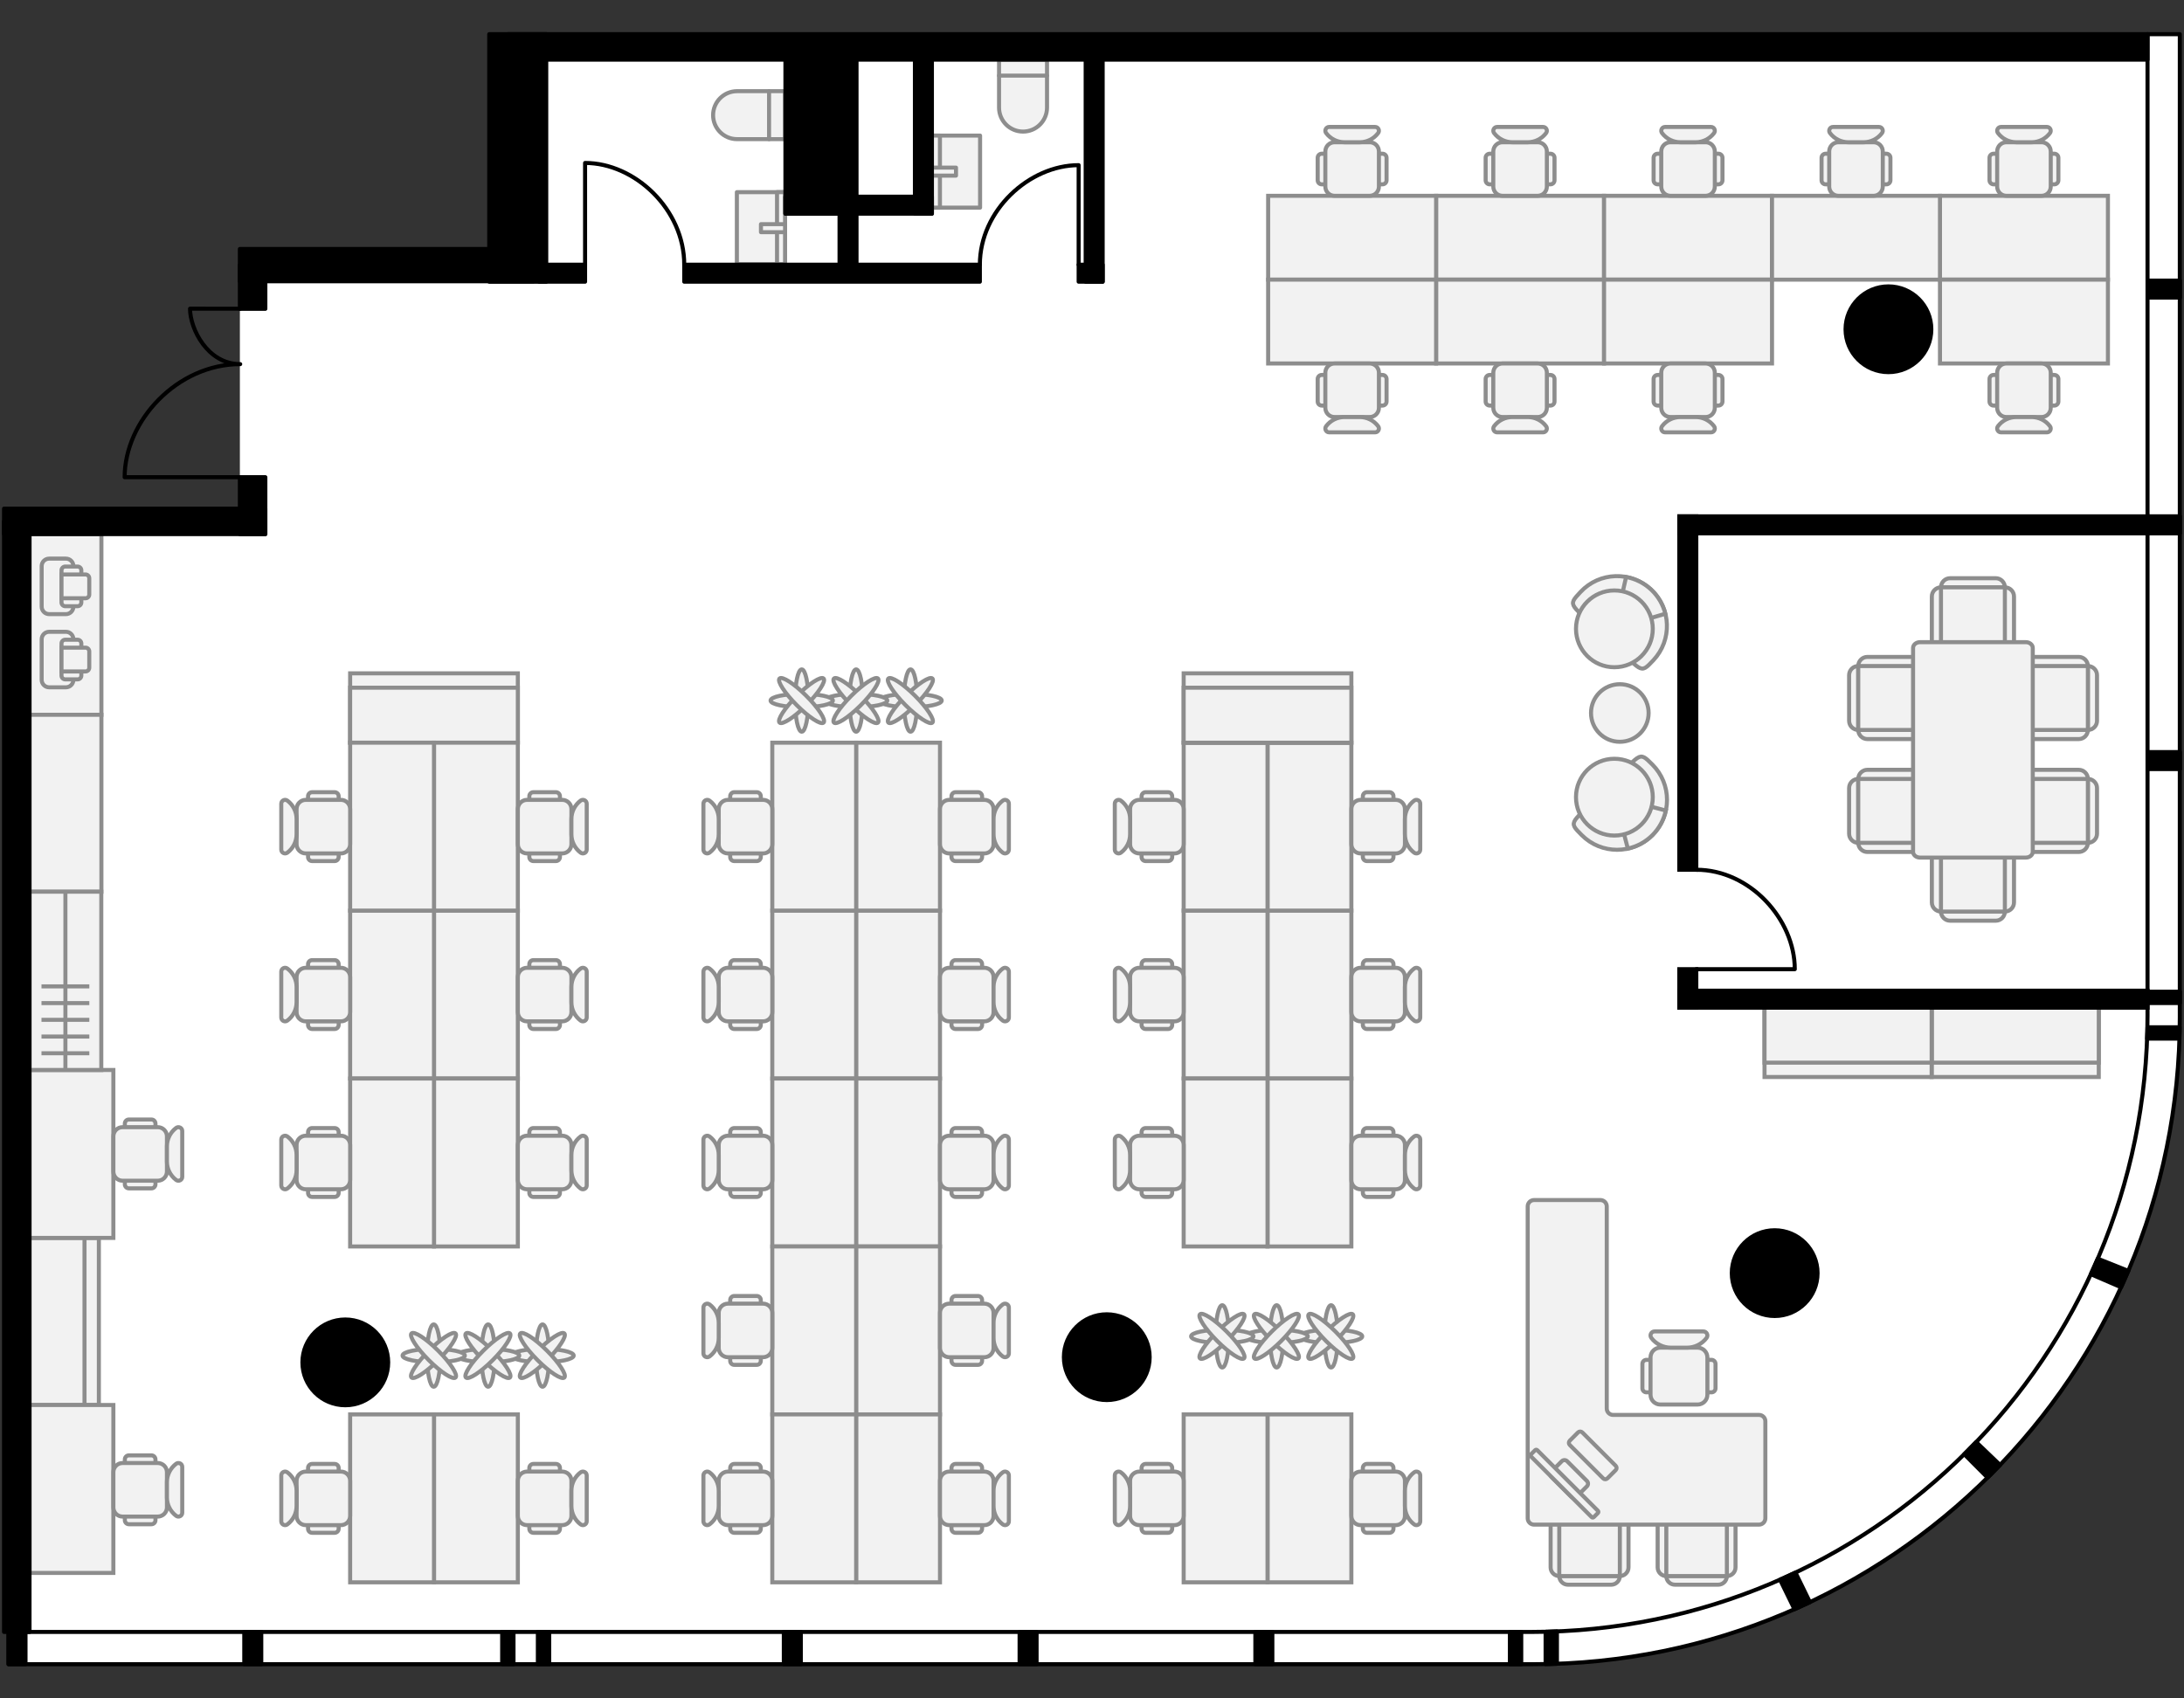 <?xml version="1.0" encoding="utf-8"?>
<!-- Generator: Adobe Illustrator 26.0.2, SVG Export Plug-In . SVG Version: 6.00 Build 0)  -->
<svg version="1.1" xmlns="http://www.w3.org/2000/svg" xmlns:xlink="http://www.w3.org/1999/xlink" x="0px" y="0px"
	 viewBox="0 0 540 420" style="enable-background:new 0 0 540 420;" xml:space="preserve">
<rect x="0" y="0" width="540" height="420" fill="#333333" stroke="none"/>
<style type="text/css">
	.st0{fill:#FFFFFF;}
	.st1{fill:none;stroke:#000000;stroke-linecap:round;stroke-linejoin:round;}
	.st2{fill:#F2F2F2;stroke:#8D8D8D;}
	.st3{fill:#F2F2F2;stroke:#8D8D8D;stroke-linecap:round;stroke-linejoin:round;}
	.st4{fill:none;stroke:#8D8D8D;}
	.st5{fill:#F2F2F2;stroke:#8D8D8D;stroke-linecap:round;stroke-linejoin:round;stroke-miterlimit:10;}
	.st6{fill:none;stroke:#8D8D8D;stroke-linecap:round;stroke-linejoin:round;stroke-miterlimit:10;}
	.st7{stroke:#000000;stroke-linecap:round;stroke-linejoin:round;}
	.st8{stroke:#000000;stroke-miterlimit:10;}
</style>
<g id="Floor">
	<path class="st0" d="M538.964,8.612l-418-0.162l-0.039,53.11l-61.616,0.004v64.214H1v277.789l1.11,0v7.971l376.926,0
		c88.314,0,159.907-71.593,159.907-159.907L538.964,8.612z"/>
</g>
<g id="Windows">
	<path class="st1" d="M530.981,251.194c0,84.153-68.22,152.373-152.373,152.373H2.11v7.982h376.945
		c88.316,0,159.91-71.594,159.91-159.91V8.451h-7.983V251.194z"/>
</g>
<g id="Furniture">
	<g>
		<g>
			<ellipse class="st2" cx="329.113" cy="330.472" rx="1.652" ry="7.708"/>
			<ellipse class="st2" cx="329.113" cy="330.472" rx="7.708" ry="1.652"/>
			
				<ellipse transform="matrix(0.707 -0.707 0.707 0.707 -137.284 329.511)" class="st2" cx="329.113" cy="330.472" rx="7.708" ry="1.652"/>
			
				<ellipse transform="matrix(0.707 -0.707 0.707 0.707 -137.284 329.511)" class="st2" cx="329.113" cy="330.472" rx="1.652" ry="7.708"/>
		</g>
		<g>
			<ellipse class="st2" cx="315.66" cy="330.472" rx="1.652" ry="7.708"/>
			<ellipse class="st2" cx="315.66" cy="330.472" rx="7.708" ry="1.652"/>
			
				<ellipse transform="matrix(0.707 -0.707 0.707 0.707 -141.224 319.998)" class="st2" cx="315.66" cy="330.472" rx="1.652" ry="7.708"/>
			
				<ellipse transform="matrix(0.707 -0.707 0.707 0.707 -141.224 319.998)" class="st2" cx="315.66" cy="330.472" rx="7.708" ry="1.652"/>
		</g>
		<g>
			<ellipse class="st2" cx="302.206" cy="330.472" rx="1.652" ry="7.708"/>
			<ellipse class="st2" cx="302.206" cy="330.472" rx="7.708" ry="1.652"/>
			
				<ellipse transform="matrix(0.707 -0.707 0.707 0.707 -145.165 310.485)" class="st2" cx="302.206" cy="330.472" rx="7.708" ry="1.652"/>
			
				<ellipse transform="matrix(0.707 -0.707 0.707 0.707 -145.165 310.485)" class="st2" cx="302.206" cy="330.472" rx="1.652" ry="7.708"/>
		</g>
	</g>
	<g>
		<g>
			<ellipse class="st2" cx="134.145" cy="335.223" rx="1.652" ry="7.708"/>
			<ellipse class="st2" cx="134.145" cy="335.223" rx="7.708" ry="1.652"/>
			
				<ellipse transform="matrix(0.707 -0.707 0.707 0.707 -197.749 193.04)" class="st2" cx="134.145" cy="335.223" rx="7.708" ry="1.652"/>
			
				<ellipse transform="matrix(0.707 -0.707 0.707 0.707 -197.749 193.04)" class="st2" cx="134.145" cy="335.223" rx="1.652" ry="7.708"/>
		</g>
		<g>
			<ellipse class="st2" cx="120.691" cy="335.223" rx="1.652" ry="7.708"/>
			<ellipse class="st2" cx="120.691" cy="335.223" rx="7.708" ry="1.652"/>
			
				<ellipse transform="matrix(0.707 -0.707 0.707 0.707 -201.689 183.526)" class="st2" cx="120.691" cy="335.223" rx="1.652" ry="7.708"/>
			
				<ellipse transform="matrix(0.707 -0.707 0.707 0.707 -201.689 183.526)" class="st2" cx="120.691" cy="335.223" rx="7.708" ry="1.652"/>
		</g>
		<g>
			<ellipse class="st2" cx="107.238" cy="335.223" rx="1.652" ry="7.708"/>
			<ellipse class="st2" cx="107.238" cy="335.223" rx="7.708" ry="1.652"/>
			
				<ellipse transform="matrix(0.707 -0.707 0.707 0.707 -205.63 174.013)" class="st2" cx="107.238" cy="335.223" rx="7.708" ry="1.652"/>
			
				<ellipse transform="matrix(0.707 -0.707 0.707 0.707 -205.63 174.013)" class="st2" cx="107.238" cy="335.223" rx="1.652" ry="7.708"/>
		</g>
	</g>
	<g>
		<g>
			<ellipse class="st2" cx="225.138" cy="173.24" rx="1.652" ry="7.708"/>
			<ellipse class="st2" cx="225.138" cy="173.24" rx="7.708" ry="1.652"/>
			
				<ellipse transform="matrix(0.707 -0.707 0.707 0.707 -56.558 209.937)" class="st2" cx="225.138" cy="173.24" rx="7.708" ry="1.652"/>
			
				<ellipse transform="matrix(0.707 -0.707 0.707 0.707 -56.558 209.937)" class="st2" cx="225.138" cy="173.24" rx="1.652" ry="7.708"/>
		</g>
		<g>
			<ellipse class="st2" cx="211.684" cy="173.24" rx="1.652" ry="7.708"/>
			<ellipse class="st2" cx="211.684" cy="173.24" rx="7.708" ry="1.652"/>
			
				<ellipse transform="matrix(0.707 -0.707 0.707 0.707 -60.499 200.424)" class="st2" cx="211.684" cy="173.24" rx="1.652" ry="7.708"/>
			
				<ellipse transform="matrix(0.707 -0.707 0.707 0.707 -60.499 200.424)" class="st2" cx="211.684" cy="173.24" rx="7.708" ry="1.652"/>
		</g>
		<g>
			<ellipse class="st2" cx="198.23" cy="173.24" rx="1.652" ry="7.708"/>
			<ellipse class="st2" cx="198.23" cy="173.24" rx="7.708" ry="1.652"/>
			
				<ellipse transform="matrix(0.707 -0.707 0.707 0.707 -64.439 190.911)" class="st2" cx="198.23" cy="173.24" rx="7.708" ry="1.652"/>
			
				<ellipse transform="matrix(0.707 -0.707 0.707 0.707 -64.439 190.911)" class="st2" cx="198.23" cy="173.24" rx="1.652" ry="7.708"/>
		</g>
	</g>
	<g>
		<path class="st2" d="M334.13,391.298h-20.732V349.77h20.732V391.298z"/>
		<path class="st2" d="M313.397,391.298h-20.732V349.77h20.732V391.298z"/>
		<g>
			<path class="st2" d="M283.258,362.019h5.569c0.552,0,1,0.448,1,1v15.03c0,0.552-0.448,1-1,1h-5.569c-0.552,0-1-0.448-1-1v-15.03
				C282.258,362.467,282.706,362.019,283.258,362.019z"/>
			<path class="st2" d="M281.693,363.911h8.699c1.255,0,2.273,1.018,2.273,2.273v8.699c0,1.255-1.018,2.273-2.273,2.273h-8.699
				c-1.255,0-2.273-1.018-2.273-2.273v-8.699C279.42,364.929,280.437,363.911,281.693,363.911z"/>
			<path class="st2" d="M277.149,376.967c-0.624,0.467-1.514,0.023-1.514-0.757v-11.353c0-0.78,0.89-1.224,1.514-0.757l0,0
				c1.43,1.072,2.271,2.754,2.271,4.541v3.784C279.42,374.213,278.579,375.896,277.149,376.967L277.149,376.967z"/>
		</g>
		<g>
			<path class="st2" d="M343.537,362.019h-5.569c-0.552,0-1,0.448-1,1v15.03c0,0.552,0.448,1,1,1h5.569c0.552,0,1-0.448,1-1v-15.03
				C344.537,362.467,344.089,362.019,343.537,362.019z"/>
			<path class="st2" d="M345.102,363.911h-8.699c-1.255,0-2.273,1.018-2.273,2.273v8.699c0,1.255,1.018,2.273,2.273,2.273h8.699
				c1.255,0,2.273-1.018,2.273-2.273v-8.699C347.375,364.929,346.357,363.911,345.102,363.911z"/>
			<path class="st2" d="M349.646,376.967c-1.43-1.072-2.271-2.754-2.271-4.541v-3.784c0-1.787,0.841-3.469,2.271-4.541l0,0
				c0.624-0.467,1.514-0.023,1.514,0.757v11.353C351.16,376.99,350.269,377.435,349.646,376.967L349.646,376.967z"/>
		</g>
	</g>
	<g>
		<path class="st2" d="M334.13,266.714h-20.732v-41.528h20.732V266.714z"/>
		<path class="st2" d="M334.13,308.242h-20.732v-41.528h20.732V308.242z"/>
		<path class="st2" d="M334.13,225.186h-20.732v-41.528h20.732V225.186z"/>
		<path class="st2" d="M313.397,266.714h-20.732v-41.528h20.732V266.714z"/>
		<path class="st2" d="M313.397,308.242h-20.732v-41.528h20.732V308.242z"/>
		<path class="st2" d="M313.397,225.186h-20.732v-41.528h20.732V225.186z"/>
		<g>
			<path class="st2" d="M283.258,195.907h5.569c0.552,0,1,0.448,1,1v15.03c0,0.552-0.448,1-1,1h-5.569c-0.552,0-1-0.448-1-1v-15.03
				C282.258,196.355,282.706,195.907,283.258,195.907z"/>
			<path class="st2" d="M281.693,197.8h8.699c1.255,0,2.273,1.018,2.273,2.273v8.699c0,1.255-1.018,2.273-2.273,2.273h-8.699
				c-1.255,0-2.273-1.018-2.273-2.273v-8.699C279.42,198.817,280.437,197.8,281.693,197.8z"/>
			<path class="st2" d="M277.149,210.856c-0.624,0.467-1.514,0.023-1.514-0.757v-11.353c0-0.78,0.89-1.224,1.514-0.757l0,0
				c1.43,1.072,2.271,2.754,2.271,4.541v3.784C279.42,208.102,278.579,209.784,277.149,210.856L277.149,210.856z"/>
		</g>
		<g>
			<path class="st2" d="M283.258,237.435h5.569c0.552,0,1,0.448,1,1v15.03c0,0.552-0.448,1-1,1h-5.569c-0.552,0-1-0.448-1-1v-15.03
				C282.258,237.883,282.706,237.435,283.258,237.435z"/>
			<path class="st2" d="M281.693,239.328h8.699c1.255,0,2.273,1.018,2.273,2.273v8.699c0,1.255-1.018,2.273-2.273,2.273h-8.699
				c-1.255,0-2.273-1.018-2.273-2.273v-8.699C279.42,240.345,280.437,239.328,281.693,239.328z"/>
			<path class="st2" d="M277.149,252.384c-0.624,0.467-1.514,0.023-1.514-0.757v-11.353c0-0.78,0.89-1.224,1.514-0.757l0,0
				c1.43,1.072,2.271,2.754,2.271,4.541v3.784C279.42,249.63,278.579,251.312,277.149,252.384L277.149,252.384z"/>
		</g>
		<g>
			<path class="st2" d="M283.258,278.963h5.569c0.552,0,1,0.448,1,1v15.03c0,0.552-0.448,1-1,1h-5.569c-0.552,0-1-0.448-1-1v-15.03
				C282.258,279.411,282.706,278.963,283.258,278.963z"/>
			<path class="st2" d="M281.693,280.855h8.699c1.255,0,2.273,1.018,2.273,2.273v8.699c0,1.255-1.018,2.273-2.273,2.273h-8.699
				c-1.255,0-2.273-1.018-2.273-2.273v-8.699C279.42,281.873,280.437,280.855,281.693,280.855z"/>
			<path class="st2" d="M277.149,293.912c-0.624,0.467-1.514,0.023-1.514-0.757v-11.353c0-0.78,0.89-1.224,1.514-0.757l0,0
				c1.43,1.072,2.271,2.754,2.271,4.541v3.784C279.42,291.158,278.579,292.84,277.149,293.912L277.149,293.912z"/>
		</g>
		<g>
			<path class="st2" d="M343.537,195.907h-5.569c-0.552,0-1,0.448-1,1v15.03c0,0.552,0.448,1,1,1h5.569c0.552,0,1-0.448,1-1v-15.03
				C344.537,196.355,344.089,195.907,343.537,195.907z"/>
			<path class="st2" d="M345.102,197.8h-8.699c-1.255,0-2.273,1.018-2.273,2.273v8.699c0,1.255,1.018,2.273,2.273,2.273h8.699
				c1.255,0,2.273-1.018,2.273-2.273v-8.699C347.375,198.817,346.357,197.8,345.102,197.8z"/>
			<path class="st2" d="M349.646,210.856c-1.43-1.072-2.271-2.754-2.271-4.541v-3.784c0-1.787,0.841-3.469,2.271-4.541l0,0
				c0.624-0.467,1.514-0.023,1.514,0.757v11.353C351.16,210.879,350.269,211.323,349.646,210.856L349.646,210.856z"/>
		</g>
		<g>
			<path class="st2" d="M343.537,237.435h-5.569c-0.552,0-1,0.448-1,1v15.03c0,0.552,0.448,1,1,1h5.569c0.552,0,1-0.448,1-1v-15.03
				C344.537,237.883,344.089,237.435,343.537,237.435z"/>
			<path class="st2" d="M345.102,239.328h-8.699c-1.255,0-2.273,1.018-2.273,2.273v8.699c0,1.255,1.018,2.273,2.273,2.273h8.699
				c1.255,0,2.273-1.018,2.273-2.273v-8.699C347.375,240.345,346.357,239.328,345.102,239.328z"/>
			<path class="st2" d="M349.646,252.384c-1.43-1.072-2.271-2.754-2.271-4.541v-3.784c0-1.787,0.841-3.469,2.271-4.541l0,0
				c0.624-0.467,1.514-0.023,1.514,0.757v11.353C351.16,252.407,350.269,252.851,349.646,252.384L349.646,252.384z"/>
		</g>
		<g>
			<path class="st2" d="M343.537,278.963h-5.569c-0.552,0-1,0.448-1,1v15.03c0,0.552,0.448,1,1,1h5.569c0.552,0,1-0.448,1-1v-15.03
				C344.537,279.411,344.089,278.963,343.537,278.963z"/>
			<path class="st2" d="M345.102,280.855h-8.699c-1.255,0-2.273,1.018-2.273,2.273v8.699c0,1.255,1.018,2.273,2.273,2.273h8.699
				c1.255,0,2.273-1.018,2.273-2.273v-8.699C347.375,281.873,346.357,280.855,345.102,280.855z"/>
			<path class="st2" d="M349.646,293.912c-1.43-1.072-2.271-2.754-2.271-4.541v-3.784c0-1.787,0.841-3.469,2.271-4.541l0,0
				c0.624-0.467,1.514-0.023,1.514,0.757v11.353C351.16,293.934,350.269,294.379,349.646,293.912L349.646,293.912z"/>
		</g>
		<g>
			<rect x="292.665" y="166.512" class="st2" width="41.464" height="17.146"/>
			<rect x="292.665" y="170.061" class="st2" width="41.464" height="13.597"/>
		</g>
	</g>
	<g>
		<path class="st2" d="M232.416,266.714h-20.732v-41.528h20.732V266.714z"/>
		<path class="st2" d="M232.416,308.242h-20.732v-41.528h20.732V308.242z"/>
		<path class="st2" d="M232.416,225.186h-20.732v-41.528h20.732V225.186z"/>
		<path class="st2" d="M211.684,266.714h-20.732v-41.528h20.732V266.714z"/>
		<path class="st2" d="M211.684,308.242h-20.732v-41.528h20.732V308.242z"/>
		<path class="st2" d="M211.684,225.186h-20.732v-41.528h20.732V225.186z"/>
		<g>
			<path class="st2" d="M181.544,195.907h5.569c0.552,0,1,0.448,1,1v15.03c0,0.552-0.448,1-1,1h-5.569c-0.552,0-1-0.448-1-1v-15.03
				C180.544,196.355,180.992,195.907,181.544,195.907z"/>
			<path class="st2" d="M179.979,197.8h8.699c1.255,0,2.273,1.018,2.273,2.273v8.699c0,1.255-1.018,2.273-2.273,2.273h-8.699
				c-1.255,0-2.273-1.018-2.273-2.273v-8.699C177.706,198.817,178.724,197.8,179.979,197.8z"/>
			<path class="st2" d="M175.435,210.856c-0.623,0.467-1.514,0.023-1.514-0.757v-11.353c0-0.78,0.89-1.224,1.514-0.757l0,0
				c1.43,1.072,2.271,2.754,2.271,4.541v3.784C177.706,208.102,176.865,209.784,175.435,210.856L175.435,210.856z"/>
		</g>
		<g>
			<path class="st2" d="M181.544,237.435h5.569c0.552,0,1,0.448,1,1v15.03c0,0.552-0.448,1-1,1h-5.569c-0.552,0-1-0.448-1-1v-15.03
				C180.544,237.883,180.992,237.435,181.544,237.435z"/>
			<path class="st2" d="M179.979,239.328h8.699c1.255,0,2.273,1.018,2.273,2.273v8.699c0,1.255-1.018,2.273-2.273,2.273h-8.699
				c-1.255,0-2.273-1.018-2.273-2.273v-8.699C177.706,240.345,178.724,239.328,179.979,239.328z"/>
			<path class="st2" d="M175.435,252.384c-0.623,0.467-1.514,0.023-1.514-0.757v-11.353c0-0.78,0.89-1.224,1.514-0.757l0,0
				c1.43,1.072,2.271,2.754,2.271,4.541v3.784C177.706,249.63,176.865,251.312,175.435,252.384L175.435,252.384z"/>
		</g>
		<g>
			<path class="st2" d="M181.544,278.963h5.569c0.552,0,1,0.448,1,1v15.03c0,0.552-0.448,1-1,1h-5.569c-0.552,0-1-0.448-1-1v-15.03
				C180.544,279.411,180.992,278.963,181.544,278.963z"/>
			<path class="st2" d="M179.979,280.855h8.699c1.255,0,2.273,1.018,2.273,2.273v8.699c0,1.255-1.018,2.273-2.273,2.273h-8.699
				c-1.255,0-2.273-1.018-2.273-2.273v-8.699C177.706,281.873,178.724,280.855,179.979,280.855z"/>
			<path class="st2" d="M175.435,293.912c-0.623,0.467-1.514,0.023-1.514-0.757v-11.353c0-0.78,0.89-1.224,1.514-0.757l0,0
				c1.43,1.072,2.271,2.754,2.271,4.541v3.784C177.706,291.158,176.865,292.84,175.435,293.912L175.435,293.912z"/>
		</g>
		<g>
			<path class="st2" d="M241.823,195.907h-5.569c-0.552,0-1,0.448-1,1v15.03c0,0.552,0.448,1,1,1h5.569c0.552,0,1-0.448,1-1v-15.03
				C242.823,196.355,242.375,195.907,241.823,195.907z"/>
			<path class="st2" d="M243.388,197.8h-8.699c-1.255,0-2.273,1.018-2.273,2.273v8.699c0,1.255,1.018,2.273,2.273,2.273h8.699
				c1.255,0,2.273-1.018,2.273-2.273v-8.699C245.662,198.817,244.644,197.8,243.388,197.8z"/>
			<path class="st2" d="M247.932,210.856c-1.43-1.072-2.271-2.754-2.271-4.541v-3.784c0-1.787,0.841-3.469,2.271-4.541l0,0
				c0.623-0.467,1.514-0.023,1.514,0.757v11.353C249.446,210.879,248.556,211.323,247.932,210.856L247.932,210.856z"/>
		</g>
		<g>
			<path class="st2" d="M241.823,237.435h-5.569c-0.552,0-1,0.448-1,1v15.03c0,0.552,0.448,1,1,1h5.569c0.552,0,1-0.448,1-1v-15.03
				C242.823,237.883,242.375,237.435,241.823,237.435z"/>
			<path class="st2" d="M243.388,239.328h-8.699c-1.255,0-2.273,1.018-2.273,2.273v8.699c0,1.255,1.018,2.273,2.273,2.273h8.699
				c1.255,0,2.273-1.018,2.273-2.273v-8.699C245.662,240.345,244.644,239.328,243.388,239.328z"/>
			<path class="st2" d="M247.932,252.384c-1.43-1.072-2.271-2.754-2.271-4.541v-3.784c0-1.787,0.841-3.469,2.271-4.541l0,0
				c0.623-0.467,1.514-0.023,1.514,0.757v11.353C249.446,252.407,248.556,252.851,247.932,252.384L247.932,252.384z"/>
		</g>
		<g>
			<path class="st2" d="M241.823,278.963h-5.569c-0.552,0-1,0.448-1,1v15.03c0,0.552,0.448,1,1,1h5.569c0.552,0,1-0.448,1-1v-15.03
				C242.823,279.411,242.375,278.963,241.823,278.963z"/>
			<path class="st2" d="M243.388,280.855h-8.699c-1.255,0-2.273,1.018-2.273,2.273v8.699c0,1.255,1.018,2.273,2.273,2.273h8.699
				c1.255,0,2.273-1.018,2.273-2.273v-8.699C245.662,281.873,244.644,280.855,243.388,280.855z"/>
			<path class="st2" d="M247.932,293.912c-1.43-1.072-2.271-2.754-2.271-4.541v-3.784c0-1.787,0.841-3.469,2.271-4.541l0,0
				c0.623-0.467,1.514-0.023,1.514,0.757v11.353C249.446,293.934,248.556,294.379,247.932,293.912L247.932,293.912z"/>
		</g>
		<path class="st2" d="M232.416,349.77h-20.732v-41.528h20.732V349.77z"/>
		<path class="st2" d="M232.416,391.298h-20.732V349.77h20.732V391.298z"/>
		<path class="st2" d="M211.684,349.77h-20.732v-41.528h20.732V349.77z"/>
		<path class="st2" d="M211.684,391.298h-20.732V349.77h20.732V391.298z"/>
		<g>
			<path class="st2" d="M181.544,320.491h5.569c0.552,0,1,0.448,1,1v15.03c0,0.552-0.448,1-1,1h-5.569c-0.552,0-1-0.448-1-1v-15.03
				C180.544,320.939,180.992,320.491,181.544,320.491z"/>
			<path class="st2" d="M179.979,322.383h8.699c1.255,0,2.273,1.018,2.273,2.273v8.699c0,1.255-1.018,2.273-2.273,2.273h-8.699
				c-1.255,0-2.273-1.018-2.273-2.273v-8.699C177.706,323.401,178.724,322.383,179.979,322.383z"/>
			<path class="st2" d="M175.435,335.44c-0.623,0.467-1.514,0.023-1.514-0.757v-11.353c0-0.78,0.89-1.224,1.514-0.757l0,0
				c1.43,1.072,2.271,2.754,2.271,4.541v3.784C177.706,332.685,176.865,334.368,175.435,335.44L175.435,335.44z"/>
		</g>
		<g>
			<path class="st2" d="M181.544,362.019h5.569c0.552,0,1,0.448,1,1v15.03c0,0.552-0.448,1-1,1h-5.569c-0.552,0-1-0.448-1-1v-15.03
				C180.544,362.467,180.992,362.019,181.544,362.019z"/>
			<path class="st2" d="M179.979,363.911h8.699c1.255,0,2.273,1.018,2.273,2.273v8.699c0,1.255-1.018,2.273-2.273,2.273h-8.699
				c-1.255,0-2.273-1.018-2.273-2.273v-8.699C177.706,364.929,178.724,363.911,179.979,363.911z"/>
			<path class="st2" d="M175.435,376.967c-0.623,0.467-1.514,0.023-1.514-0.757v-11.353c0-0.78,0.89-1.224,1.514-0.757l0,0
				c1.43,1.072,2.271,2.754,2.271,4.541v3.784C177.706,374.213,176.865,375.896,175.435,376.967L175.435,376.967z"/>
		</g>
		<g>
			<path class="st2" d="M241.823,320.491h-5.569c-0.552,0-1,0.448-1,1v15.03c0,0.552,0.448,1,1,1h5.569c0.552,0,1-0.448,1-1v-15.03
				C242.823,320.939,242.375,320.491,241.823,320.491z"/>
			<path class="st2" d="M243.388,322.383h-8.699c-1.255,0-2.273,1.018-2.273,2.273v8.699c0,1.255,1.018,2.273,2.273,2.273h8.699
				c1.255,0,2.273-1.018,2.273-2.273v-8.699C245.662,323.401,244.644,322.383,243.388,322.383z"/>
			<path class="st2" d="M247.932,335.44c-1.43-1.072-2.271-2.754-2.271-4.541v-3.784c0-1.787,0.841-3.469,2.271-4.541l0,0
				c0.623-0.467,1.514-0.023,1.514,0.757v11.353C249.446,335.462,248.556,335.907,247.932,335.44L247.932,335.44z"/>
		</g>
		<g>
			<path class="st2" d="M241.823,362.019h-5.569c-0.552,0-1,0.448-1,1v15.03c0,0.552,0.448,1,1,1h5.569c0.552,0,1-0.448,1-1v-15.03
				C242.823,362.467,242.375,362.019,241.823,362.019z"/>
			<path class="st2" d="M243.388,363.911h-8.699c-1.255,0-2.273,1.018-2.273,2.273v8.699c0,1.255,1.018,2.273,2.273,2.273h8.699
				c1.255,0,2.273-1.018,2.273-2.273v-8.699C245.662,364.929,244.644,363.911,243.388,363.911z"/>
			<path class="st2" d="M247.932,376.967c-1.43-1.072-2.271-2.754-2.271-4.541v-3.784c0-1.787,0.841-3.469,2.271-4.541l0,0
				c0.623-0.467,1.514-0.023,1.514,0.757v11.353C249.446,376.99,248.556,377.435,247.932,376.967L247.932,376.967z"/>
		</g>
	</g>
	<g>
		<path class="st2" d="M396.608,48.421v20.732H355.08V48.421H396.608z"/>
		<path class="st2" d="M438.136,48.421v20.732h-41.528V48.421H438.136z"/>
		<path class="st2" d="M355.08,48.421v20.732h-41.528V48.421H355.08z"/>
		<path class="st2" d="M396.608,69.153v20.732H355.08V69.153H396.608z"/>
		<path class="st2" d="M438.136,69.153v20.732h-41.528V69.153H438.136z"/>
		<path class="st2" d="M355.08,69.153v20.732h-41.528V69.153H355.08z"/>
		<g>
			<path class="st2" d="M325.801,99.293v-5.569c0-0.552,0.448-1,1-1h15.03c0.552,0,1,0.448,1,1v5.569c0,0.552-0.448,1-1,1h-15.03
				C326.249,100.293,325.801,99.845,325.801,99.293z"/>
			<path class="st2" d="M327.693,100.858v-8.699c0-1.255,1.018-2.273,2.273-2.273h8.699c1.255,0,2.273,1.018,2.273,2.273v8.699
				c0,1.255-1.018,2.273-2.273,2.273h-8.699C328.711,103.131,327.693,102.114,327.693,100.858z"/>
			<path class="st2" d="M340.75,105.402c0.467,0.623,0.023,1.514-0.757,1.514H328.64c-0.78,0-1.224-0.89-0.757-1.514l0,0
				c1.072-1.43,2.754-2.271,4.541-2.271h3.784C337.996,103.131,339.678,103.972,340.75,105.402L340.75,105.402z"/>
		</g>
		<g>
			<path class="st2" d="M367.329,99.293v-5.569c0-0.552,0.448-1,1-1h15.03c0.552,0,1,0.448,1,1v5.569c0,0.552-0.448,1-1,1h-15.03
				C367.777,100.293,367.329,99.845,367.329,99.293z"/>
			<path class="st2" d="M369.221,100.858v-8.699c0-1.255,1.018-2.273,2.273-2.273h8.699c1.255,0,2.273,1.018,2.273,2.273v8.699
				c0,1.255-1.018,2.273-2.273,2.273h-8.699C370.239,103.131,369.221,102.114,369.221,100.858z"/>
			<path class="st2" d="M382.278,105.402c0.467,0.623,0.023,1.514-0.757,1.514h-11.353c-0.78,0-1.224-0.89-0.757-1.514l0,0
				c1.072-1.43,2.754-2.271,4.541-2.271h3.784C379.524,103.131,381.206,103.972,382.278,105.402L382.278,105.402z"/>
		</g>
		<g>
			<path class="st2" d="M408.857,99.293v-5.569c0-0.552,0.448-1,1-1h15.03c0.552,0,1,0.448,1,1v5.569c0,0.552-0.448,1-1,1h-15.03
				C409.305,100.293,408.857,99.845,408.857,99.293z"/>
			<path class="st2" d="M410.749,100.858v-8.699c0-1.255,1.018-2.273,2.273-2.273h8.699c1.255,0,2.273,1.018,2.273,2.273v8.699
				c0,1.255-1.018,2.273-2.273,2.273h-8.699C411.767,103.131,410.749,102.114,410.749,100.858z"/>
			<path class="st2" d="M423.806,105.402c0.467,0.623,0.023,1.514-0.757,1.514h-11.353c-0.78,0-1.224-0.89-0.757-1.514l0,0
				c1.072-1.43,2.754-2.271,4.541-2.271h3.784C421.051,103.131,422.734,103.972,423.806,105.402L423.806,105.402z"/>
		</g>
		<g>
			<path class="st2" d="M325.801,39.014v5.569c0,0.552,0.448,1,1,1h15.03c0.552,0,1-0.448,1-1v-5.569c0-0.552-0.448-1-1-1h-15.03
				C326.249,38.014,325.801,38.462,325.801,39.014z"/>
			<path class="st2" d="M327.693,37.449v8.699c0,1.255,1.018,2.273,2.273,2.273h8.699c1.255,0,2.273-1.018,2.273-2.273v-8.699
				c0-1.255-1.018-2.273-2.273-2.273h-8.699C328.711,35.176,327.693,36.193,327.693,37.449z"/>
			<path class="st2" d="M340.75,32.905c-1.072,1.43-2.754,2.271-4.541,2.271h-3.784c-1.787,0-3.469-0.841-4.541-2.271l0,0
				c-0.467-0.623-0.023-1.514,0.757-1.514h11.353C340.773,31.391,341.217,32.282,340.75,32.905L340.75,32.905z"/>
		</g>
		<g>
			<path class="st2" d="M367.329,39.014v5.569c0,0.552,0.448,1,1,1h15.03c0.552,0,1-0.448,1-1v-5.569c0-0.552-0.448-1-1-1h-15.03
				C367.777,38.014,367.329,38.462,367.329,39.014z"/>
			<path class="st2" d="M369.221,37.449v8.699c0,1.255,1.018,2.273,2.273,2.273h8.699c1.255,0,2.273-1.018,2.273-2.273v-8.699
				c0-1.255-1.018-2.273-2.273-2.273h-8.699C370.239,35.176,369.221,36.193,369.221,37.449z"/>
			<path class="st2" d="M382.278,32.905c-1.072,1.43-2.754,2.271-4.541,2.271h-3.784c-1.787,0-3.469-0.841-4.541-2.271l0,0
				c-0.467-0.623-0.023-1.514,0.757-1.514h11.353C382.3,31.391,382.745,32.282,382.278,32.905L382.278,32.905z"/>
		</g>
		<g>
			<path class="st2" d="M408.857,39.014v5.569c0,0.552,0.448,1,1,1h15.03c0.552,0,1-0.448,1-1v-5.569c0-0.552-0.448-1-1-1h-15.03
				C409.305,38.014,408.857,38.462,408.857,39.014z"/>
			<path class="st2" d="M410.749,37.449v8.699c0,1.255,1.018,2.273,2.273,2.273h8.699c1.255,0,2.273-1.018,2.273-2.273v-8.699
				c0-1.255-1.018-2.273-2.273-2.273h-8.699C411.767,35.176,410.749,36.193,410.749,37.449z"/>
			<path class="st2" d="M423.806,32.905c-1.072,1.43-2.754,2.271-4.541,2.271h-3.784c-1.787,0-3.469-0.841-4.541-2.271l0,0
				c-0.467-0.623-0.023-1.514,0.757-1.514h11.353C423.828,31.391,424.273,32.282,423.806,32.905L423.806,32.905z"/>
		</g>
		<path class="st2" d="M521.192,48.421v20.732h-41.528V48.421H521.192z"/>
		<path class="st2" d="M521.192,69.153v20.732h-41.528V69.153H521.192z"/>
		<g>
			<path class="st2" d="M491.913,99.293v-5.569c0-0.552,0.448-1,1-1h15.03c0.552,0,1,0.448,1,1v5.569c0,0.552-0.448,1-1,1h-15.03
				C492.36,100.293,491.913,99.845,491.913,99.293z"/>
			<path class="st2" d="M493.805,100.858v-8.699c0-1.255,1.018-2.273,2.273-2.273h8.699c1.255,0,2.273,1.018,2.273,2.273v8.699
				c0,1.255-1.018,2.273-2.273,2.273h-8.699C494.823,103.131,493.805,102.114,493.805,100.858z"/>
			<path class="st2" d="M506.861,105.402c0.467,0.623,0.023,1.514-0.757,1.514h-11.353c-0.78,0-1.224-0.89-0.757-1.514l0,0
				c1.072-1.43,2.754-2.271,4.541-2.271h3.784C504.107,103.131,505.789,103.972,506.861,105.402L506.861,105.402z"/>
		</g>
		<g>
			<path class="st2" d="M491.913,39.014v5.569c0,0.552,0.448,1,1,1h15.03c0.552,0,1-0.448,1-1v-5.569c0-0.552-0.448-1-1-1h-15.03
				C492.36,38.014,491.913,38.462,491.913,39.014z"/>
			<path class="st2" d="M493.805,37.449v8.699c0,1.255,1.018,2.273,2.273,2.273h8.699c1.255,0,2.273-1.018,2.273-2.273v-8.699
				c0-1.255-1.018-2.273-2.273-2.273h-8.699C494.823,35.176,493.805,36.193,493.805,37.449z"/>
			<path class="st2" d="M506.861,32.905c-1.072,1.43-2.754,2.271-4.541,2.271h-3.784c-1.787,0-3.469-0.841-4.541-2.271l0,0
				c-0.467-0.623-0.023-1.514,0.757-1.514h11.353C506.884,31.391,507.329,32.282,506.861,32.905L506.861,32.905z"/>
		</g>
		<path class="st2" d="M479.664,48.421v20.732h-41.528V48.421H479.664z"/>
		<g>
			<path class="st2" d="M450.385,39.014v5.569c0,0.552,0.448,1,1,1h15.03c0.552,0,1-0.448,1-1v-5.569c0-0.552-0.448-1-1-1h-15.03
				C450.833,38.014,450.385,38.462,450.385,39.014z"/>
			<path class="st2" d="M452.277,37.449v8.699c0,1.255,1.018,2.273,2.273,2.273h8.699c1.255,0,2.273-1.018,2.273-2.273v-8.699
				c0-1.255-1.018-2.273-2.273-2.273h-8.699C453.295,35.176,452.277,36.193,452.277,37.449z"/>
			<path class="st2" d="M465.333,32.905c-1.072,1.43-2.754,2.271-4.541,2.271h-3.784c-1.787,0-3.469-0.841-4.541-2.271l0,0
				c-0.467-0.623-0.023-1.514,0.757-1.514h11.353C465.356,31.391,465.801,32.282,465.333,32.905L465.333,32.905z"/>
		</g>
	</g>
	<g>
		<g>
			<rect x="477.605" y="249.189" class="st2" width="41.321" height="17.146"/>
			<rect x="477.605" y="249.189" class="st2" width="41.321" height="13.597"/>
		</g>
		<g>
			<rect x="436.285" y="249.189" class="st2" width="41.321" height="17.146"/>
			<rect x="436.285" y="249.189" class="st2" width="41.321" height="13.597"/>
		</g>
	</g>
	<g>
		<g>
			<path class="st3" d="M411.997,389.743c0,1.183,0.958,2.142,2.139,2.142h10.698c1.182,0,2.14-0.958,2.14-2.142v-12.85
				c0-1.183-0.958-2.142-2.14-2.142h-10.698c-1.182,0-2.139,0.958-2.139,2.142V389.743z"/>
			<path class="st3" d="M426.974,389.743c1.182,0,2.139-0.958,2.139-2.142v-10.708c0-1.183-0.958-2.142-2.139-2.142h-14.977
				c-1.182,0-2.139,0.958-2.139,2.142v10.708c0,1.183,0.958,2.142,2.139,2.142H426.974z"/>
			<path class="st3" d="M411.997,389.743h14.977v-12.85c0-1.183-0.958-2.142-2.14-2.142h-10.698c-1.182,0-2.139,0.958-2.139,2.142
				V389.743z"/>
		</g>
		<g>
			<path class="st3" d="M385.535,389.743c0,1.183,0.958,2.142,2.139,2.142h10.698c1.182,0,2.14-0.958,2.14-2.142v-12.85
				c0-1.183-0.958-2.142-2.14-2.142h-10.698c-1.182,0-2.139,0.958-2.139,2.142V389.743z"/>
			<path class="st3" d="M400.512,389.743c1.182,0,2.139-0.958,2.139-2.142v-10.708c0-1.183-0.958-2.142-2.139-2.142h-14.977
				c-1.182,0-2.139,0.958-2.139,2.142v10.708c0,1.183,0.958,2.142,2.139,2.142H400.512z"/>
			<path class="st3" d="M385.535,389.743h14.977v-12.85c0-1.183-0.958-2.142-2.14-2.142h-10.698c-1.182,0-2.139,0.958-2.139,2.142
				V389.743z"/>
		</g>
		<g>
			<path class="st2" d="M424.165,337.281v6.034c0,0.552-0.448,1-1,1h-16.077c-0.552,0-1-0.448-1-1v-6.034c0-0.552,0.448-1,1-1
				h16.077C423.717,336.281,424.165,336.728,424.165,337.281z"/>
			<path class="st2" d="M422.157,335.681v9.234c0,1.333-1.08,2.413-2.413,2.413h-9.234c-1.333,0-2.413-1.08-2.413-2.413v-9.234
				c0-1.333,1.08-2.413,2.413-2.413h9.234C421.076,333.268,422.157,334.348,422.157,335.681z"/>
			<path class="st2" d="M408.298,330.858c1.138,1.517,2.923,2.41,4.82,2.41h4.017c1.897,0,3.683-0.893,4.82-2.41l0,0
				c0.496-0.662,0.024-1.607-0.803-1.607h-12.051C408.274,329.251,407.802,330.196,408.298,330.858L408.298,330.858z"/>
		</g>
		<path class="st3" d="M434.917,377.03h-55.617c-0.868,0-1.572-0.704-1.572-1.572v-18.1V349.9v-51.563
			c0-0.868,0.704-1.572,1.572-1.572h16.403c0.868,0,1.572,0.704,1.572,1.572v49.991c0,0.868,0.704,1.572,1.572,1.572h36.07
			c0.868,0,1.572,0.704,1.572,1.572v23.986C436.489,376.327,435.786,377.03,434.917,377.03z"/>
		<g>
			<path class="st3" d="M397.445,365.587l2.04-2.04c0.294-0.294,0.294-0.772,0-1.066l-8.251-8.251c-0.294-0.294-0.772-0.294-1.066,0
				l-2.04,2.04c-0.294,0.294-0.294,0.772,0,1.066l8.251,8.251C396.673,365.882,397.151,365.882,397.445,365.587z"/>
			<path class="st3" d="M389.814,370.113l2.55-2.55c0.368-0.368,0.368-0.965,0-1.332l-4.879-4.879c-0.368-0.368-0.965-0.368-1.332,0
				l-2.55,2.55c-0.368,0.368-0.368,0.965,0,1.332l4.879,4.879C388.849,370.481,389.446,370.481,389.814,370.113z"/>
			<path class="st3" d="M394.073,375.171l1.02-1.02c0.147-0.147,0.147-0.386,0-0.533l-14.996-14.996
				c-0.147-0.147-0.386-0.147-0.533,0l-1.02,1.02c-0.147,0.147-0.147,0.386,0,0.533l14.996,14.996
				C393.687,375.318,393.926,375.318,394.073,375.171z"/>
		</g>
	</g>
	<g>
		<g>
			<path class="st3" d="M459.457,192.626c-1.248,0-2.259,1.011-2.259,2.257v11.286c0,1.247,1.011,2.257,2.259,2.257h13.557
				c1.248,0,2.259-1.011,2.259-2.257v-11.286c0-1.247-1.011-2.257-2.259-2.257H459.457z"/>
			<path class="st3" d="M459.457,208.426c0,1.247,1.011,2.257,2.259,2.257h11.297c1.248,0,2.259-1.011,2.259-2.257v-15.8
				c0-1.247-1.011-2.257-2.259-2.257h-11.297c-1.248,0-2.259,1.011-2.259,2.257V208.426z"/>
			<path class="st3" d="M459.457,192.626v15.8h13.557c1.248,0,2.259-1.011,2.259-2.257v-11.286c0-1.247-1.011-2.257-2.259-2.257
				H459.457z"/>
		</g>
		<g>
			<path class="st3" d="M479.91,225.422c0,1.248,1.011,2.259,2.257,2.259h11.286c1.247,0,2.257-1.011,2.257-2.259v-13.557
				c0-1.248-1.011-2.259-2.257-2.259h-11.286c-1.247,0-2.257,1.011-2.257,2.259V225.422z"/>
			<path class="st3" d="M495.711,225.422c1.247,0,2.257-1.011,2.257-2.259v-11.297c0-1.248-1.011-2.259-2.257-2.259h-15.8
				c-1.247,0-2.257,1.011-2.257,2.259v11.297c0,1.248,1.011,2.259,2.257,2.259H495.711z"/>
			<path class="st3" d="M479.91,225.422h15.8v-13.557c0-1.248-1.011-2.259-2.257-2.259h-11.286c-1.247,0-2.257,1.011-2.257,2.259
				V225.422z"/>
		</g>
		<g>
			<path class="st3" d="M495.711,145.247c0-1.248-1.011-2.259-2.257-2.259h-11.286c-1.247,0-2.257,1.011-2.257,2.259v13.557
				c0,1.248,1.011,2.259,2.257,2.259h11.286c1.247,0,2.257-1.011,2.257-2.259L495.711,145.247z"/>
			<path class="st3" d="M479.91,145.247c-1.247,0-2.257,1.011-2.257,2.259v11.297c0,1.248,1.011,2.259,2.257,2.259h15.8
				c1.247,0,2.257-1.011,2.257-2.259v-11.297c0-1.248-1.011-2.259-2.257-2.259H479.91z"/>
			<path class="st3" d="M495.711,145.247h-15.8v13.557c0,1.248,1.011,2.259,2.257,2.259h11.286c1.247,0,2.257-1.011,2.257-2.259
				L495.711,145.247z"/>
		</g>
		<g>
			<path class="st3" d="M459.457,164.708c-1.248,0-2.259,1.011-2.259,2.257v11.286c0,1.247,1.011,2.257,2.259,2.257h13.557
				c1.248,0,2.259-1.011,2.259-2.257v-11.286c0-1.247-1.011-2.257-2.259-2.257H459.457z"/>
			<path class="st3" d="M459.457,180.509c0,1.247,1.011,2.257,2.259,2.257h11.297c1.248,0,2.259-1.011,2.259-2.257v-15.8
				c0-1.247-1.011-2.257-2.259-2.257h-11.297c-1.248,0-2.259,1.011-2.259,2.257V180.509z"/>
			<path class="st3" d="M459.457,164.708v15.8h13.557c1.248,0,2.259-1.011,2.259-2.257v-11.286c0-1.247-1.011-2.257-2.259-2.257
				H459.457z"/>
		</g>
		<g>
			<path class="st3" d="M516.233,192.626c1.248,0,2.26,1.011,2.26,2.257v11.286c0,1.247-1.011,2.257-2.26,2.257h-13.557
				c-1.248,0-2.259-1.011-2.259-2.257v-11.286c0-1.247,1.011-2.257,2.259-2.257H516.233z"/>
			<path class="st3" d="M516.233,208.426c0,1.247-1.011,2.257-2.259,2.257h-11.297c-1.248,0-2.259-1.011-2.259-2.257v-15.8
				c0-1.247,1.011-2.257,2.259-2.257h11.297c1.248,0,2.259,1.011,2.259,2.257V208.426z"/>
			<path class="st3" d="M516.233,192.626v15.8h-13.557c-1.248,0-2.259-1.011-2.259-2.257v-11.286c0-1.247,1.011-2.257,2.259-2.257
				H516.233z"/>
		</g>
		<g>
			<path class="st3" d="M516.233,164.708c1.248,0,2.26,1.011,2.26,2.257v11.286c0,1.247-1.011,2.257-2.26,2.257h-13.557
				c-1.248,0-2.259-1.011-2.259-2.257v-11.286c0-1.247,1.011-2.257,2.259-2.257H516.233z"/>
			<path class="st3" d="M516.233,180.509c0,1.247-1.011,2.257-2.259,2.257h-11.297c-1.248,0-2.259-1.011-2.259-2.257v-15.8
				c0-1.247,1.011-2.257,2.259-2.257h11.297c1.248,0,2.259,1.011,2.259,2.257V180.509z"/>
			<path class="st3" d="M516.233,164.708v15.8h-13.557c-1.248,0-2.259-1.011-2.259-2.257v-11.286c0-1.247,1.011-2.257,2.259-2.257
				H516.233z"/>
		</g>
		<path class="st3" d="M502.607,210.647v-50.419c0-0.787-0.768-1.425-1.715-1.425h-22.286h-3.878c-0.947,0-1.715,0.638-1.715,1.425
			v50.419c0,0.787,0.768,1.425,1.715,1.425h26.164C501.839,212.072,502.607,211.434,502.607,210.647z"/>
	</g>
	<g>
		<g>
			<rect x="86.574" y="166.512" class="st2" width="41.464" height="17.146"/>
			<rect x="86.574" y="170.061" class="st2" width="41.464" height="13.597"/>
		</g>
		<path class="st2" d="M128.039,266.714h-20.732v-41.528h20.732V266.714z"/>
		<path class="st2" d="M128.039,308.242h-20.732v-41.528h20.732V308.242z"/>
		<path class="st2" d="M128.039,225.186h-20.732v-41.528h20.732V225.186z"/>
		<path class="st2" d="M107.306,266.714H86.574v-41.528h20.732V266.714z"/>
		<path class="st2" d="M107.306,308.242H86.574v-41.528h20.732V308.242z"/>
		<path class="st2" d="M107.306,225.186H86.574v-41.528h20.732V225.186z"/>
		<g>
			<path class="st2" d="M77.167,195.907h5.569c0.552,0,1,0.448,1,1v15.03c0,0.552-0.448,1-1,1h-5.569c-0.552,0-1-0.448-1-1v-15.03
				C76.167,196.355,76.615,195.907,77.167,195.907z"/>
			<path class="st2" d="M75.602,197.8h8.699c1.255,0,2.273,1.018,2.273,2.273v8.699c0,1.255-1.018,2.273-2.273,2.273h-8.699
				c-1.255,0-2.273-1.018-2.273-2.273v-8.699C73.329,198.817,74.346,197.8,75.602,197.8z"/>
			<path class="st2" d="M71.058,210.856c-0.623,0.467-1.514,0.023-1.514-0.757v-11.353c0-0.78,0.89-1.224,1.514-0.757l0,0
				c1.43,1.072,2.271,2.754,2.271,4.541v3.784C73.329,208.102,72.488,209.784,71.058,210.856L71.058,210.856z"/>
		</g>
		<g>
			<path class="st2" d="M77.167,237.435h5.569c0.552,0,1,0.448,1,1v15.03c0,0.552-0.448,1-1,1h-5.569c-0.552,0-1-0.448-1-1v-15.03
				C76.167,237.883,76.615,237.435,77.167,237.435z"/>
			<path class="st2" d="M75.602,239.328h8.699c1.255,0,2.273,1.018,2.273,2.273v8.699c0,1.255-1.018,2.273-2.273,2.273h-8.699
				c-1.255,0-2.273-1.018-2.273-2.273v-8.699C73.329,240.345,74.346,239.328,75.602,239.328z"/>
			<path class="st2" d="M71.058,252.384c-0.623,0.467-1.514,0.023-1.514-0.757v-11.353c0-0.78,0.89-1.224,1.514-0.757l0,0
				c1.43,1.072,2.271,2.754,2.271,4.541v3.784C73.329,249.63,72.488,251.312,71.058,252.384L71.058,252.384z"/>
		</g>
		<g>
			<path class="st2" d="M77.167,278.963h5.569c0.552,0,1,0.448,1,1v15.03c0,0.552-0.448,1-1,1h-5.569c-0.552,0-1-0.448-1-1v-15.03
				C76.167,279.411,76.615,278.963,77.167,278.963z"/>
			<path class="st2" d="M75.602,280.855h8.699c1.255,0,2.273,1.018,2.273,2.273v8.699c0,1.255-1.018,2.273-2.273,2.273h-8.699
				c-1.255,0-2.273-1.018-2.273-2.273v-8.699C73.329,281.873,74.346,280.855,75.602,280.855z"/>
			<path class="st2" d="M71.058,293.912c-0.623,0.467-1.514,0.023-1.514-0.757v-11.353c0-0.78,0.89-1.224,1.514-0.757l0,0
				c1.43,1.072,2.271,2.754,2.271,4.541v3.784C73.329,291.158,72.488,292.84,71.058,293.912L71.058,293.912z"/>
		</g>
		<g>
			<path class="st2" d="M137.446,195.907h-5.569c-0.552,0-1,0.448-1,1v15.03c0,0.552,0.448,1,1,1h5.569c0.552,0,1-0.448,1-1v-15.03
				C138.446,196.355,137.998,195.907,137.446,195.907z"/>
			<path class="st2" d="M139.011,197.8h-8.699c-1.255,0-2.273,1.018-2.273,2.273v8.699c0,1.255,1.018,2.273,2.273,2.273h8.699
				c1.255,0,2.273-1.018,2.273-2.273v-8.699C141.284,198.817,140.267,197.8,139.011,197.8z"/>
			<path class="st2" d="M143.555,210.856c-1.43-1.072-2.271-2.754-2.271-4.541v-3.784c0-1.787,0.841-3.469,2.271-4.541l0,0
				c0.623-0.467,1.514-0.023,1.514,0.757v11.353C145.069,210.879,144.178,211.323,143.555,210.856L143.555,210.856z"/>
		</g>
		<g>
			<path class="st2" d="M137.446,237.435h-5.569c-0.552,0-1,0.448-1,1v15.03c0,0.552,0.448,1,1,1h5.569c0.552,0,1-0.448,1-1v-15.03
				C138.446,237.883,137.998,237.435,137.446,237.435z"/>
			<path class="st2" d="M139.011,239.328h-8.699c-1.255,0-2.273,1.018-2.273,2.273v8.699c0,1.255,1.018,2.273,2.273,2.273h8.699
				c1.255,0,2.273-1.018,2.273-2.273v-8.699C141.284,240.345,140.267,239.328,139.011,239.328z"/>
			<path class="st2" d="M143.555,252.384c-1.43-1.072-2.271-2.754-2.271-4.541v-3.784c0-1.787,0.841-3.469,2.271-4.541l0,0
				c0.623-0.467,1.514-0.023,1.514,0.757v11.353C145.069,252.407,144.178,252.851,143.555,252.384L143.555,252.384z"/>
		</g>
		<g>
			<path class="st2" d="M137.446,278.963h-5.569c-0.552,0-1,0.448-1,1v15.03c0,0.552,0.448,1,1,1h5.569c0.552,0,1-0.448,1-1v-15.03
				C138.446,279.411,137.998,278.963,137.446,278.963z"/>
			<path class="st2" d="M139.011,280.855h-8.699c-1.255,0-2.273,1.018-2.273,2.273v8.699c0,1.255,1.018,2.273,2.273,2.273h8.699
				c1.255,0,2.273-1.018,2.273-2.273v-8.699C141.284,281.873,140.267,280.855,139.011,280.855z"/>
			<path class="st2" d="M143.555,293.912c-1.43-1.072-2.271-2.754-2.271-4.541v-3.784c0-1.787,0.841-3.469,2.271-4.541l0,0
				c0.623-0.467,1.514-0.023,1.514,0.757v11.353C145.069,293.934,144.178,294.379,143.555,293.912L143.555,293.912z"/>
		</g>
	</g>
	<g>
		<path class="st2" d="M128.039,391.298h-20.732V349.77h20.732V391.298z"/>
		<path class="st2" d="M107.306,391.298H86.574V349.77h20.732V391.298z"/>
		<g>
			<path class="st2" d="M77.167,362.019h5.569c0.552,0,1,0.448,1,1v15.03c0,0.552-0.448,1-1,1h-5.569c-0.552,0-1-0.448-1-1v-15.03
				C76.167,362.467,76.615,362.019,77.167,362.019z"/>
			<path class="st2" d="M75.602,363.911h8.699c1.255,0,2.273,1.018,2.273,2.273v8.699c0,1.255-1.018,2.273-2.273,2.273h-8.699
				c-1.255,0-2.273-1.018-2.273-2.273v-8.699C73.329,364.929,74.346,363.911,75.602,363.911z"/>
			<path class="st2" d="M71.058,376.967c-0.623,0.467-1.514,0.023-1.514-0.757v-11.353c0-0.78,0.89-1.224,1.514-0.757l0,0
				c1.43,1.072,2.271,2.754,2.271,4.541v3.784C73.329,374.213,72.488,375.896,71.058,376.967L71.058,376.967z"/>
		</g>
		<g>
			<path class="st2" d="M137.446,362.019h-5.569c-0.552,0-1,0.448-1,1v15.03c0,0.552,0.448,1,1,1h5.569c0.552,0,1-0.448,1-1v-15.03
				C138.446,362.467,137.998,362.019,137.446,362.019z"/>
			<path class="st2" d="M139.011,363.911h-8.699c-1.255,0-2.273,1.018-2.273,2.273v8.699c0,1.255,1.018,2.273,2.273,2.273h8.699
				c1.255,0,2.273-1.018,2.273-2.273v-8.699C141.284,364.929,140.267,363.911,139.011,363.911z"/>
			<path class="st2" d="M143.555,376.967c-1.43-1.072-2.271-2.754-2.271-4.541v-3.784c0-1.787,0.841-3.469,2.271-4.541l0,0
				c0.623-0.467,1.514-0.023,1.514,0.757v11.353C145.069,376.99,144.178,377.435,143.555,376.967L143.555,376.967z"/>
		</g>
	</g>
	<g>
		<g>
			<g>
				<path class="st2" d="M408.561,189.076c4.82,4.82,4.82,12.636,0,17.456s-12.636,4.82-17.456,0
					c-3.631-3.631-2.686-2.686,6.069-11.441C405.875,186.39,404.984,185.499,408.561,189.076z"/>
				<path class="st2" d="M408.561,206.532c1.736-1.736,2.837-3.863,3.322-6.096l-12.722-3.304l3.327,12.716
					C404.713,209.36,406.831,208.262,408.561,206.532z"/>
			</g>
			<circle class="st2" cx="399.161" cy="197.132" r="9.495"/>
		</g>
		<g>
			<g>
				<path class="st2" d="M390.807,146.37c4.663-4.973,12.475-5.224,17.447-0.56c4.973,4.663,5.224,12.475,0.56,17.447
					c-3.513,3.746-2.598,2.77-11.629-5.699C388.209,149.14,387.347,150.06,390.807,146.37z"/>
				<path class="st2" d="M408.254,145.81c-1.791-1.679-3.952-2.711-6.199-3.125l-2.894,12.821l12.603-3.734
					C411.205,149.564,410.039,147.483,408.254,145.81z"/>
			</g>
			<circle class="st2" cx="399.161" cy="155.506" r="9.495"/>
		</g>
		<circle class="st2" cx="400.504" cy="176.319" r="7.121"/>
	</g>
	<g>
		<g>
			<rect x="7.299" y="306.126" class="st2" width="17.146" height="41.321"/>
			<rect x="7.299" y="306.126" class="st2" width="13.597" height="41.321"/>
		</g>
		<path class="st2" d="M28.031,306.126H7.299v-41.528h20.732V306.126z"/>
		<g>
			<path class="st2" d="M37.438,276.847h-5.569c-0.552,0-1,0.448-1,1v15.03c0,0.552,0.448,1,1,1h5.569c0.552,0,1-0.448,1-1v-15.03
				C38.438,277.295,37.991,276.847,37.438,276.847z"/>
			<path class="st2" d="M39.004,278.739h-8.699c-1.255,0-2.273,1.018-2.273,2.273v8.699c0,1.255,1.018,2.273,2.273,2.273h8.699
				c1.255,0,2.273-1.018,2.273-2.273v-8.699C41.277,279.757,40.259,278.739,39.004,278.739z"/>
			<path class="st2" d="M43.547,291.796c-1.43-1.072-2.271-2.754-2.271-4.541v-3.784c0-1.787,0.841-3.469,2.271-4.541l0,0
				c0.623-0.467,1.514-0.023,1.514,0.757v11.353C45.061,291.818,44.171,292.263,43.547,291.796L43.547,291.796z"/>
		</g>
		<path class="st2" d="M28.031,388.975H7.299v-41.528h20.732V388.975z"/>
		<g>
			<path class="st2" d="M37.438,359.903h-5.569c-0.552,0-1,0.448-1,1v15.03c0,0.552,0.448,1,1,1h5.569c0.552,0,1-0.448,1-1v-15.03
				C38.438,360.351,37.991,359.903,37.438,359.903z"/>
			<path class="st2" d="M39.004,361.795h-8.699c-1.255,0-2.273,1.018-2.273,2.273v8.699c0,1.255,1.018,2.273,2.273,2.273h8.699
				c1.255,0,2.273-1.018,2.273-2.273v-8.699C41.277,362.813,40.259,361.795,39.004,361.795z"/>
			<path class="st2" d="M43.547,374.851c-1.43-1.072-2.271-2.754-2.271-4.541v-3.784c0-1.787,0.841-3.469,2.271-4.541l0,0
				c0.623-0.467,1.514-0.023,1.514,0.757v11.353C45.061,374.874,44.171,375.319,43.547,374.851L43.547,374.851z"/>
		</g>
		<g>
			
				<rect x="7.299" y="132.078" transform="matrix(-1 -1.708658e-08 1.708658e-08 -1 32.371 308.84)" class="st2" width="17.774" height="44.683"/>
			
				<rect x="7.299" y="176.762" transform="matrix(-1 -2.781037e-08 2.781037e-08 -1 32.371 397.276)" class="st2" width="17.774" height="43.753"/>
			<g>
				<path class="st2" d="M12.16,156.238h4.129c1.026,0,1.858,0.832,1.858,1.858v10.014c0,1.026-0.832,1.858-1.858,1.858H12.16
					c-1.026,0-1.858-0.832-1.858-1.858v-10.014C10.301,157.07,11.133,156.238,12.16,156.238z"/>
				<path class="st2" d="M16.134,158.199h3.045c0.513,0,0.929,0.416,0.929,0.929v7.949c0,0.513-0.416,0.929-0.929,0.929h-3.045
					c-0.513,0-0.929-0.416-0.929-0.929v-7.949C15.205,158.615,15.621,158.199,16.134,158.199z"/>
				<path class="st2" d="M21.141,160.161h-5.936v5.884h5.936c0.513,0,0.929-0.416,0.929-0.929v-4.026
					C22.07,160.577,21.654,160.161,21.141,160.161z"/>
			</g>
			<g>
				<path class="st2" d="M12.16,138.142h4.129c1.026,0,1.858,0.832,1.858,1.858v10.014c0,1.026-0.832,1.858-1.858,1.858H12.16
					c-1.026,0-1.858-0.832-1.858-1.858V140C10.301,138.973,11.133,138.142,12.16,138.142z"/>
				<path class="st2" d="M16.134,140.103h3.045c0.513,0,0.929,0.416,0.929,0.929v7.949c0,0.513-0.416,0.929-0.929,0.929h-3.045
					c-0.513,0-0.929-0.416-0.929-0.929v-7.949C15.205,140.519,15.621,140.103,16.134,140.103z"/>
				<path class="st2" d="M21.141,142.064h-5.936v5.884h5.936c0.513,0,0.929-0.416,0.929-0.929v-4.026
					C22.07,142.48,21.654,142.064,21.141,142.064z"/>
			</g>
		</g>
		<g>
			
				<rect x="7.299" y="220.514" transform="matrix(-1 -1.224647e-16 1.224647e-16 -1 32.344 485.112)" class="st2" width="17.746" height="44.084"/>
			<line class="st4" x1="22.087" y1="260.464" x2="10.257" y2="260.464"/>
			<line class="st4" x1="22.087" y1="256.329" x2="10.257" y2="256.329"/>
			<line class="st4" x1="22.087" y1="252.195" x2="10.257" y2="252.195"/>
			<line class="st4" x1="22.087" y1="248.06" x2="10.257" y2="248.06"/>
			<line class="st4" x1="22.087" y1="243.926" x2="10.257" y2="243.926"/>
			<line class="st4" x1="16.172" y1="264.598" x2="16.172" y2="220.514"/>
		</g>
	</g>
</g>
<g id="Plumbing">
	<g>
		<path class="st5" d="M252.948,32.539L252.948,32.539c-3.276,0-5.931-2.655-5.931-5.931V14.747l11.862,0l0,11.862
			C258.879,29.884,256.223,32.539,252.948,32.539z"/>
		<line class="st6" x1="247.017" y1="18.701" x2="258.879" y2="18.701"/>
	</g>
	<g>
		
			<rect x="227.463" y="36.481" transform="matrix(3.823997e-08 -1 1 3.823997e-08 193.933 278.811)" class="st5" width="17.819" height="11.915"/>
		
			<rect x="222.498" y="41.446" transform="matrix(3.823997e-08 -1 1 3.823997e-08 188.969 273.846)" class="st5" width="17.819" height="1.986"/>
		
			<rect x="232.403" y="39.46" transform="matrix(3.824002e-08 -1 1 3.824002e-08 190.954 275.832)" class="st5" width="1.98" height="5.958"/>
	</g>
	<g>
		<path class="st5" d="M176.314,28.478L176.314,28.478c0,3.276,2.655,5.931,5.931,5.931h11.862V22.547h-11.862
			C178.97,22.547,176.314,25.202,176.314,28.478z"/>
		<line class="st6" x1="190.153" y1="34.409" x2="190.153" y2="22.547"/>
	</g>
	<g>
		
			<rect x="179.24" y="50.469" transform="matrix(-3.819510e-08 -1 1 -3.819510e-08 131.723 244.576)" class="st5" width="17.819" height="11.915"/>
		
			<rect x="184.204" y="55.433" transform="matrix(-3.819510e-08 -1 1 -3.819510e-08 136.688 249.54)" class="st5" width="17.819" height="1.986"/>
		
			<rect x="190.138" y="53.448" transform="matrix(-3.819730e-08 -1 1 -3.819730e-08 134.702 247.554)" class="st5" width="1.98" height="5.958"/>
	</g>
</g>
<g id="Walls">
	
		<rect x="532.915" y="67.507" transform="matrix(6.123234e-17 -1 1 6.123234e-17 463.522 606.507)" class="st7" width="4.2" height="7.971"/>
	
		<rect x="532.915" y="125.803" transform="matrix(6.123234e-17 -1 1 6.123234e-17 405.226 664.803)" class="st7" width="4.2" height="7.971"/>
	
		<rect x="532.915" y="184.099" transform="matrix(6.123234e-17 -1 1 6.123234e-17 346.93 723.099)" class="st7" width="4.2" height="7.971"/>
	<polygon class="st7" points="526.229,314.28 524.44,318.321 516.97,315.105 518.682,311.267 	"/>
	<polygon class="st7" points="494.514,362.274 491.431,365.404 485.669,359.617 488.62,356.622 	"/>
	<polygon class="st7" points="447.504,396.2 443.686,397.95 440.117,390.642 443.936,388.892 	"/>
	
		<rect x="533.614" y="242.664" transform="matrix(6.123234e-17 -1 1 6.123234e-17 288.365 781.664)" class="st7" width="2.801" height="7.971"/>
	<polygon class="st7" points="538.919,254.045 538.829,256.847 530.891,256.847 530.981,254.045 	"/>
	
		<rect x="0.222" y="405.455" transform="matrix(5.294171e-11 -1 1 5.294171e-11 -403.345 411.761)" class="st7" width="7.971" height="4.197"/>
	
		<rect x="58.513" y="405.453" transform="matrix(5.374019e-11 -1 1 5.374019e-11 -345.055 470.052)" class="st7" width="7.971" height="4.2"/>
	
		<rect x="250.213" y="405.453" transform="matrix(6.123234e-17 -1 1 6.123234e-17 -153.355 661.752)" class="st7" width="7.971" height="4.2"/>
	
		<rect x="308.505" y="405.453" transform="matrix(6.123234e-17 -1 1 6.123234e-17 -95.062 720.044)" class="st7" width="7.971" height="4.2"/>
	
		<rect x="370.738" y="406.158" transform="matrix(6.123234e-17 -1 1 6.123234e-17 -32.83 782.287)" class="st7" width="7.982" height="2.801"/>
	<polygon class="st7" points="384.953,403.438 384.953,411.442 382.156,411.52 382.156,403.527 	"/>
	
		<rect x="191.917" y="405.453" transform="matrix(6.123234e-17 -1 1 6.123234e-17 -211.651 603.456)" class="st7" width="7.971" height="4.2"/>
	
		<rect x="121.578" y="406.152" transform="matrix(6.123234e-17 -1 1 6.123234e-17 -281.989 533.117)" class="st7" width="7.971" height="2.801"/>
	
		<rect x="130.406" y="406.152" transform="matrix(6.123234e-17 -1 1 6.123234e-17 -273.162 541.945)" class="st7" width="7.971" height="2.801"/>
	<circle class="st8" cx="438.793" cy="314.837" r="10.604"/>
	<circle class="st8" cx="273.654" cy="335.622" r="10.604"/>
	<circle class="st8" cx="85.377" cy="336.905" r="10.604"/>
	<circle class="st8" cx="466.923" cy="81.425" r="10.604"/>
	<rect x="120.965" y="8.451" class="st7" width="14.094" height="61.213"/>
	<rect x="59.309" y="61.565" class="st7" width="72.549" height="7.991"/>
	<rect x="1" y="128.927" class="st7" width="6.299" height="274.641"/>
	<rect x="1" y="125.779" class="st7" width="64.605" height="6.299"/>
	<rect x="59.309" y="118.008" class="st7" width="6.299" height="14.07"/>
	<rect x="59.309" y="65.56" class="st7" width="6.299" height="10.806"/>
	<rect x="125.657" y="8.451" class="st7" width="405.324" height="6.296"/>
	<rect x="169.181" y="65.463" class="st7" width="73.091" height="4.2"/>
	<rect x="133.315" y="65.463" class="st7" width="11.347" height="4.2"/>
	<rect x="194.198" y="48.635" class="st7" width="36.217" height="4.2"/>
	<rect x="266.699" y="65.463" class="st7" width="5.937" height="4.198"/>
	<rect x="268.437" y="12.025" class="st7" width="4.199" height="57.636"/>
	<rect x="207.578" y="10.637" class="st7" width="4.199" height="56.926"/>
	<rect x="194.198" y="11.599" class="st7" width="15.711" height="41.236"/>
	<rect x="226.215" y="12.838" class="st7" width="4.199" height="39.997"/>
	<rect x="415.214" y="239.671" class="st8" width="4.201" height="9.518"/>
	<rect x="415.214" y="127.688" class="st8" width="4.201" height="87.397"/>
	<rect x="415.214" y="244.989" class="st8" width="115.767" height="4.201"/>
	<rect x="415.214" y="127.688" class="st8" width="115.767" height="4.201"/>
</g>
<g id="Doors">
	<path class="st1" d="M144.662,65.463l0-25.166c12.26,0,24.519,11.439,24.519,25.166"/>
	<path class="st1" d="M266.699,65.463l0-24.619c-12.213,0-24.426,11.191-24.426,24.619"/>
	<path class="st1" d="M419.415,239.671l24.35,0c0-12.293-11.068-24.587-24.35-24.587"/>
	<path class="st1" d="M59.391,76.339l-12.405-0.002c0,4.978,4.325,13.71,12.405,13.71c-15.582,0-28.574,14.049-28.574,27.962
		l28.492,0"/>
</g>
</svg>
